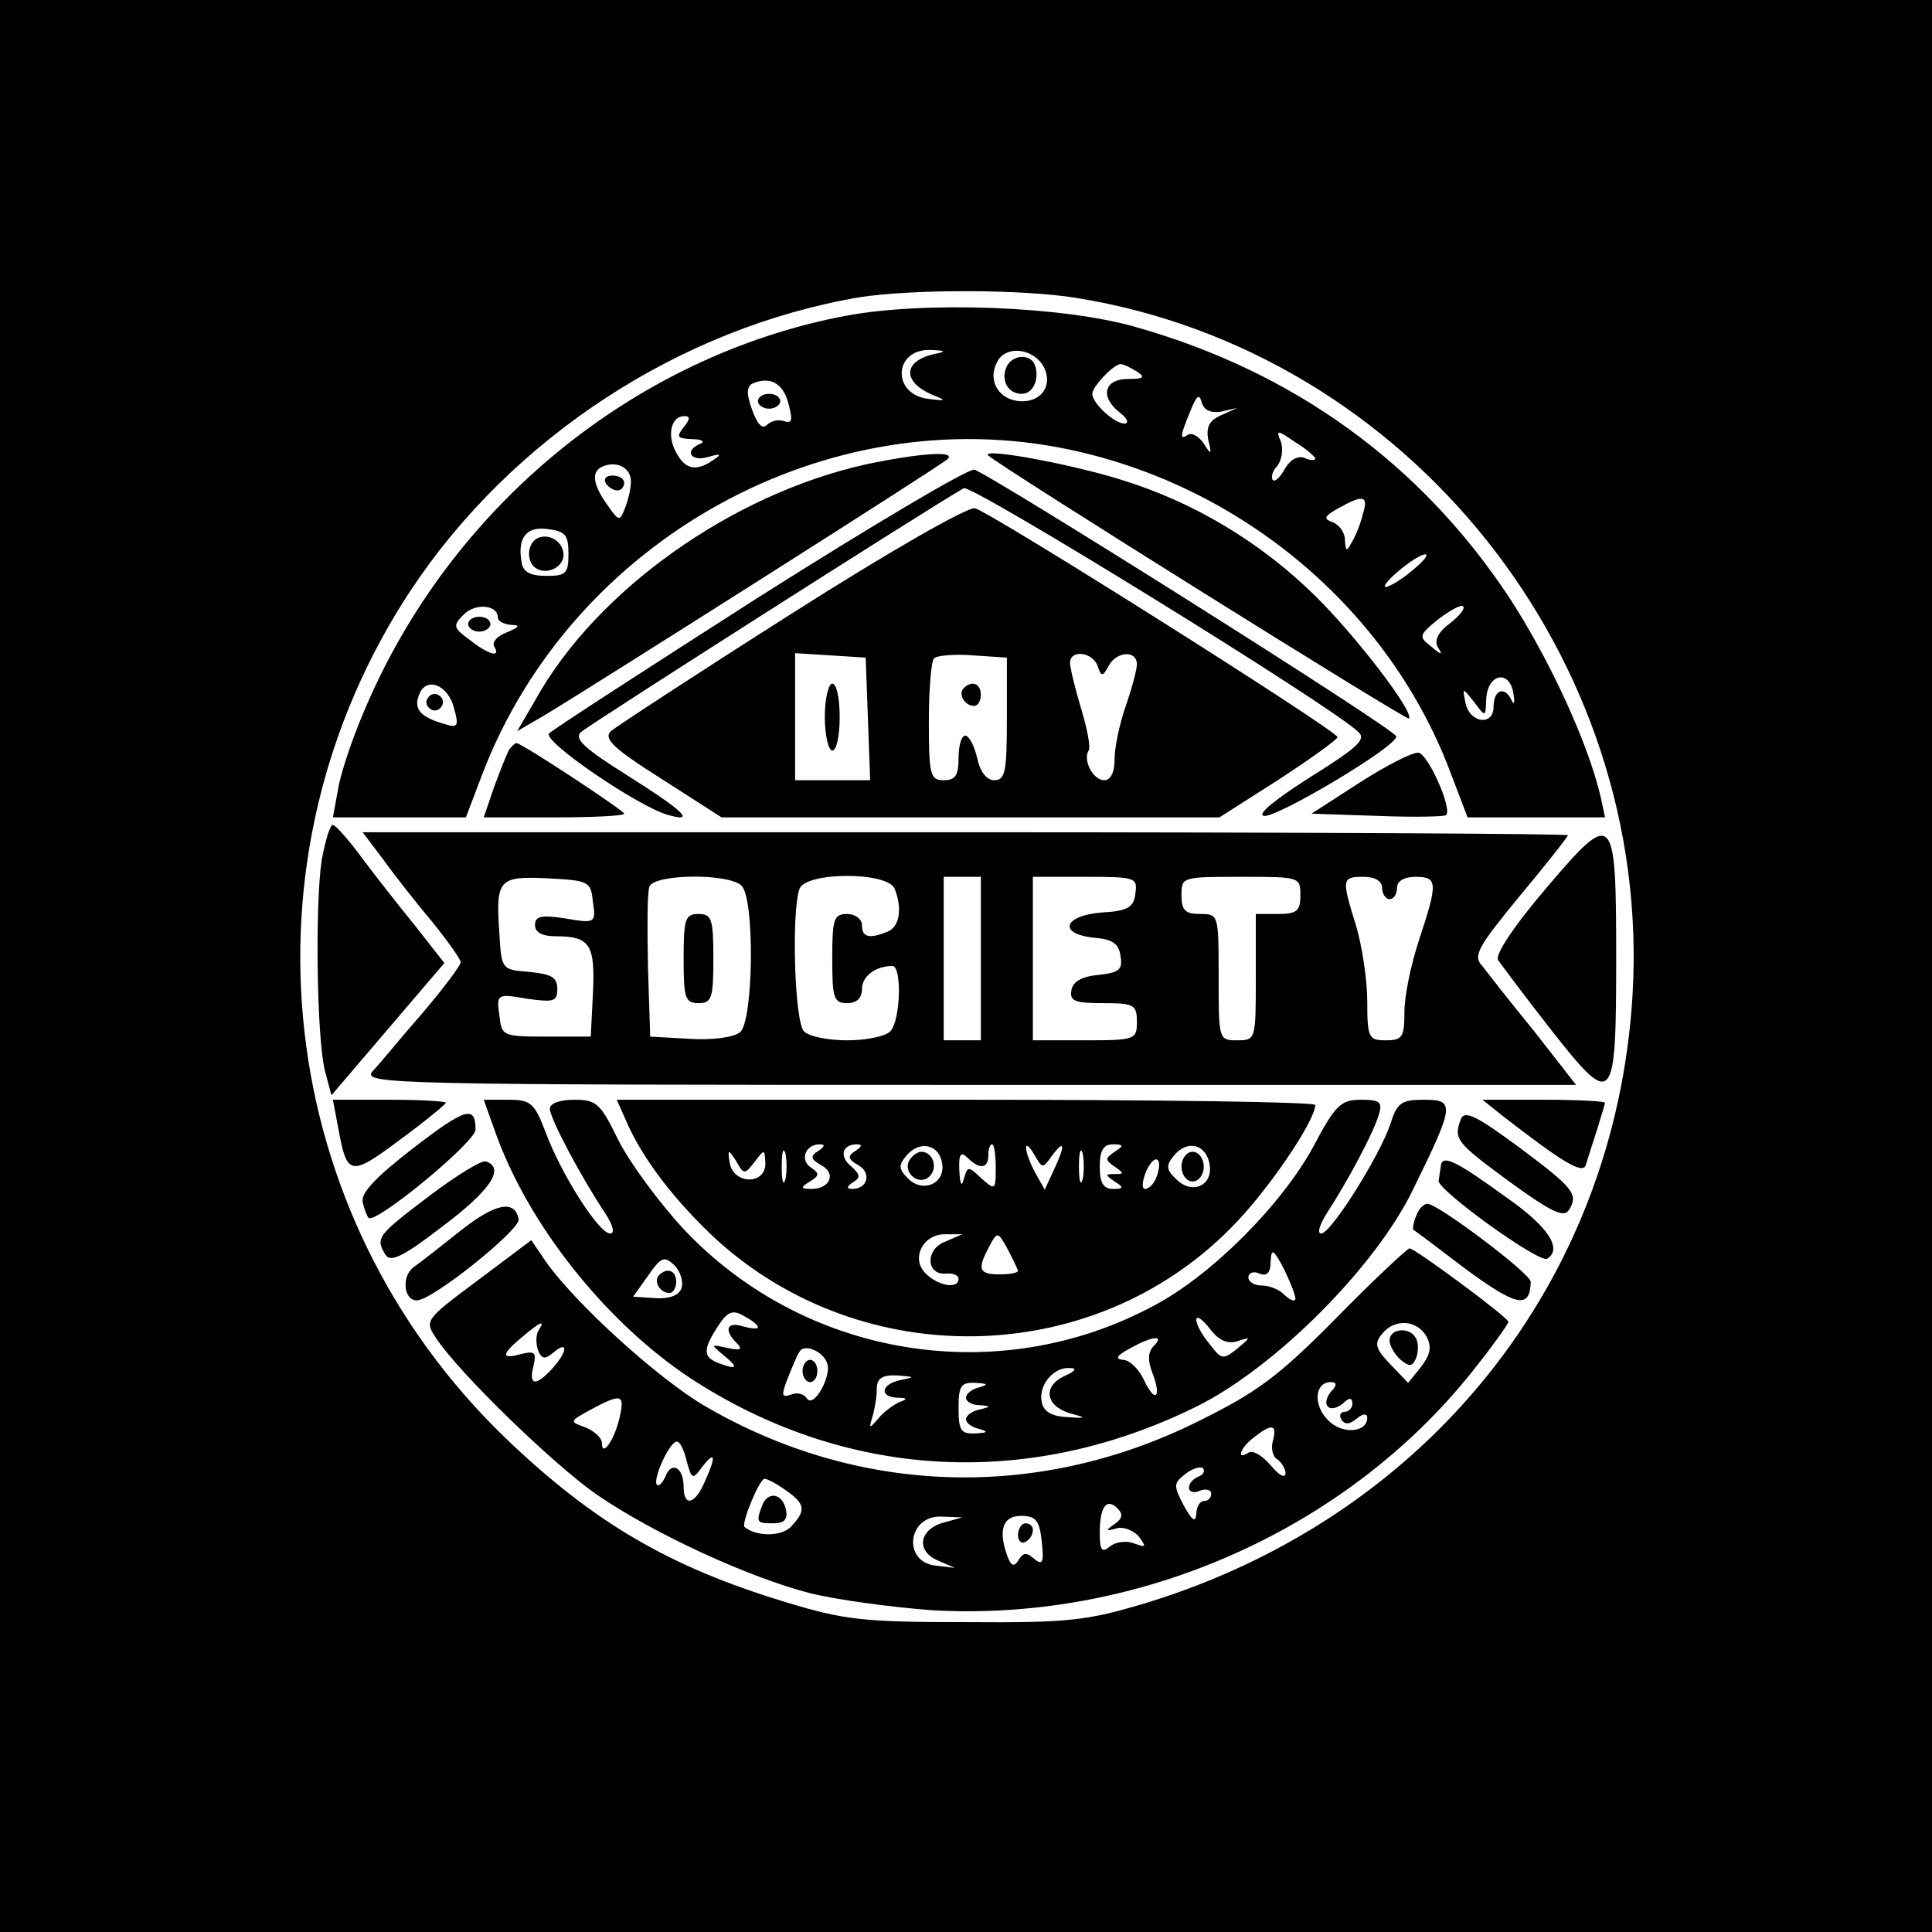 <?xml version="1.0" standalone="no"?>
<!DOCTYPE svg PUBLIC "-//W3C//DTD SVG 20010904//EN"
 "http://www.w3.org/TR/2001/REC-SVG-20010904/DTD/svg10.dtd">
<svg version="1.0" xmlns="http://www.w3.org/2000/svg"
 width="260pt" height="260pt" viewBox="0 0 260 260"
 preserveAspectRatio="xMidYMid meet">
<g transform="translate(0,260) scale(0.1,-0.1)"
fill="#000000" stroke="none">
<path d="M0 1300 l0 -1300 1300 0 1300 0 0 1300 0 1300 -1300 0 -1300 0 0
-1300z m1449 899 c446 -72 775 -484 748 -938 -23 -386 -276 -702 -654 -818
-80 -24 -103 -27 -243 -26 -139 0 -164 3 -243 27 -155 47 -257 106 -376 220
-314 302 -367 780 -128 1142 136 205 362 353 604 394 71 11 219 11 292 -1z"/>
<path d="M1138 2175 c-285 -54 -533 -258 -648 -532 -16 -37 -32 -85 -35 -105
l-7 -38 89 0 90 0 22 58 c121 316 464 506 790 437 232 -49 429 -214 512 -432
l24 -63 93 0 92 0 -6 28 c-17 73 -70 187 -123 268 -119 180 -290 304 -503 364
-97 28 -284 35 -390 15z m117 -52 c-40 -10 -40 -37 -1 -54 20 -8 20 -9 -3 -6
-52 5 -49 69 3 66 20 -1 20 -2 1 -6z m148 -14 c15 -24 1 -49 -27 -49 -31 0
-48 27 -34 53 11 22 46 19 61 -4z m127 -9 c12 -8 9 -10 -12 -10 -33 0 -38 -25
-10 -46 9 -7 12 -14 5 -14 -13 0 -43 27 -43 40 0 10 29 40 38 40 4 0 14 -5 22
-10z m-469 -43 c6 -22 5 -27 -5 -24 -8 3 -18 1 -24 -5 -6 -6 -13 1 -20 21 -8
22 -7 31 1 35 24 10 41 0 48 -27z m582 -11 l22 5 -22 -10 c-16 -7 -20 -16 -17
-33 5 -20 4 -21 -6 -5 -6 9 -15 15 -21 12 -12 -8 -11 -2 3 32 8 20 12 24 15
12 3 -11 12 -15 26 -13z m-723 -21 c-10 -13 -9 -15 11 -16 13 0 18 -3 12 -6
-23 -9 -14 -25 10 -18 17 5 19 4 7 -4 -23 -16 -38 -13 -50 10 -13 23 -7 49 11
49 8 0 8 -4 -1 -15z m850 -42 c0 -3 -7 -3 -15 1 -9 3 -19 -3 -26 -15 -6 -11
-13 -18 -16 -15 -3 3 -1 12 6 19 6 8 8 22 5 32 -7 17 -6 17 19 0 15 -9 27 -20
27 -22z m-921 -32 c0 -9 -4 -25 -8 -35 -7 -18 -8 -18 -24 5 -20 28 -22 46 -4
52 19 7 37 -4 36 -22z m985 -43 c-3 -13 -10 -30 -15 -38 -7 -13 -8 -12 -9 3 0
10 -7 20 -16 24 -14 5 -12 8 7 19 34 19 41 17 33 -8z m-1069 -53 c0 -27 -3
-30 -30 -30 -21 0 -31 5 -33 18 -6 33 6 49 35 45 24 -3 28 -8 28 -33z m1134
-24 c-13 -11 -28 -20 -34 -21 -5 0 4 11 20 24 36 29 49 25 14 -3z m-1229 -62
c0 -5 8 -9 18 -10 13 0 11 -3 -6 -10 -13 -5 -20 -13 -17 -19 10 -16 -8 -11
-33 9 -22 16 -23 19 -8 34 16 16 46 13 46 -4z m1281 -8 c-16 -12 -21 -23 -16
-32 7 -11 5 -11 -9 1 -17 13 -17 15 10 37 16 12 31 20 33 17 3 -3 -5 -13 -18
-23z m86 -97 c2 -10 0 -13 -3 -6 -9 19 -24 14 -24 -9 0 -27 -33 -22 -38 6 -4
20 -4 20 12 0 15 -20 15 -20 16 1 0 38 33 45 37 8z m-1426 -17 c7 -25 5 -27
-14 -21 -31 9 -41 20 -33 39 9 25 39 14 47 -18z"/>
<path d="M1354 2105 c-7 -18 3 -35 21 -35 15 0 24 19 18 38 -6 17 -32 15 -39
-3z"/>
<path d="M1020 2060 c0 -5 7 -10 15 -10 8 0 15 5 15 10 0 6 -7 10 -15 10 -8 0
-15 -4 -15 -10z"/>
<path d="M815 1950 c3 -5 10 -10 16 -10 5 0 9 5 9 10 0 6 -7 10 -16 10 -8 0
-12 -4 -9 -10z"/>
<path d="M714 1865 c-4 -9 -2 -21 4 -27 15 -15 44 -1 40 19 -4 23 -36 29 -44
8z"/>
<path d="M630 1760 c0 -5 7 -10 15 -10 8 0 15 5 15 10 0 6 -7 10 -15 10 -8 0
-15 -4 -15 -10z"/>
<path d="M576 1661 c-4 -5 -2 -12 3 -15 5 -4 12 -2 15 3 4 5 2 12 -3 15 -5 4
-12 2 -15 -3z"/>
<path d="M1165 1975 c-180 -40 -362 -169 -444 -316 l-25 -43 36 21 c57 34 532
335 543 345 13 12 -39 8 -110 -7z"/>
<path d="M1330 1987 c13 -13 563 -357 566 -354 8 8 -72 112 -126 165 -73 72
-163 126 -260 156 -70 22 -191 44 -180 33z"/>
<path d="M1022 1797 c-150 -96 -277 -178 -283 -184 -10 -10 122 -100 161 -110
36 -10 21 5 -55 53 -59 37 -73 50 -63 59 10 9 466 300 515 328 10 6 495 -293
531 -328 11 -10 -1 -21 -65 -61 -47 -30 -72 -50 -62 -52 17 -3 180 94 178 107
0 9 -550 355 -568 359 -9 1 -139 -76 -289 -171z"/>
<path d="M1065 1774 c-126 -80 -236 -152 -243 -158 -10 -10 3 -23 68 -64 l81
-52 335 0 335 0 80 51 c43 28 79 54 79 57 -1 9 -467 303 -488 308 -10 2 -115
-58 -247 -142z m103 -141 l3 -83 -51 0 -50 0 0 86 0 85 48 -3 47 -3 3 -82z
m187 0 c0 -71 -2 -83 -17 -83 -10 0 -19 11 -23 30 -4 17 -11 30 -16 30 -5 0
-9 -13 -9 -30 0 -23 -4 -30 -20 -30 -18 0 -20 7 -20 78 0 43 3 82 7 86 4 4 28
6 53 4 l45 -3 0 -82z m122 71 c5 -15 7 -15 15 0 11 20 38 21 38 2 0 -7 -7 -33
-15 -56 -8 -23 -15 -55 -15 -71 0 -18 -5 -29 -14 -29 -15 0 -29 27 -21 40 3 4
-2 30 -10 56 -8 27 -15 55 -15 62 0 18 30 15 37 -4z"/>
<path d="M1110 1635 c0 -25 5 -45 10 -45 6 0 10 20 10 45 0 25 -4 45 -10 45
-5 0 -10 -20 -10 -45z"/>
<path d="M1297 1674 c-8 -8 1 -24 14 -24 5 0 9 7 9 15 0 15 -12 20 -23 9z"/>
<path d="M685 1591 c-3 -6 -12 -28 -20 -50 l-14 -41 94 0 c52 0 95 2 95 5 0 4
-138 95 -145 95 -2 0 -6 -4 -10 -9z"/>
<path d="M1830 1547 l-65 -42 89 -3 c49 -2 90 -1 92 1 9 8 -24 82 -37 84 -8 1
-43 -17 -79 -40z"/>
<path d="M433 1443 c-9 -59 -7 -235 4 -283 l9 -34 76 89 76 89 -40 51 c-22 27
-55 69 -72 92 -17 23 -34 42 -38 43 -4 0 -10 -21 -15 -47z"/>
<path d="M2081 1405 c-46 -54 -69 -90 -65 -97 5 -7 37 -50 73 -96 82 -104 86
-100 86 98 0 199 -3 202 -94 95z"/>
<path d="M516 1443 c15 -21 45 -59 66 -84 21 -26 38 -50 38 -54 0 -4 -23 -35
-52 -69 -29 -33 -58 -69 -67 -78 -13 -17 26 -18 803 -18 l817 0 -57 73 c-32
39 -63 79 -70 88 -12 13 -4 26 51 93 36 43 65 80 65 82 0 2 -365 4 -811 4
l-811 0 28 -37z m282 -57 c4 -28 3 -29 -37 -22 -33 5 -41 3 -41 -9 0 -10 10
-15 28 -15 46 0 53 -11 50 -76 l-3 -59 -60 0 c-59 0 -60 1 -63 29 -4 28 -3 29
37 22 36 -5 41 -4 41 13 0 16 -8 20 -37 23 -38 3 -38 3 -41 52 -5 73 -1 77 65
74 56 -3 58 -4 61 -32z m200 22 c18 -18 16 -182 -2 -197 -8 -7 -37 -11 -68 -9
l-53 3 -3 94 c-1 52 -1 100 2 108 7 17 107 18 124 1z m206 -4 c11 -28 6 -52
-10 -58 -25 -10 -34 -7 -34 9 0 8 -9 15 -20 15 -18 0 -20 -7 -20 -60 0 -53 2
-60 20 -60 13 0 20 7 20 19 0 17 18 31 41 31 13 0 11 -74 -3 -88 -7 -7 -33
-12 -58 -12 -25 0 -51 5 -58 12 -13 13 -17 163 -6 192 9 23 119 23 128 0z
m116 -94 l0 -110 -25 0 -25 0 0 110 0 110 25 0 25 0 0 -110z m208 88 c-2 -19
-10 -24 -45 -26 -52 -4 -60 -29 -10 -34 24 -2 33 -8 35 -25 3 -18 -2 -22 -30
-25 -22 -2 -34 -9 -36 -20 -3 -15 4 -18 42 -18 42 0 46 -2 46 -25 0 -24 -2
-25 -70 -25 l-70 0 0 110 0 110 71 0 c67 0 70 -1 67 -22z m222 -3 c0 -21 -5
-25 -30 -25 l-30 0 0 -85 c0 -84 0 -85 -25 -85 -25 0 -25 1 -25 85 0 84 0 85
-25 85 -20 0 -25 5 -25 25 0 25 1 25 80 25 79 0 80 0 80 -25z m110 10 c0 -8 5
-15 10 -15 6 0 10 7 10 15 0 9 9 15 25 15 30 0 30 -8 5 -84 -11 -33 -20 -76
-20 -98 0 -34 -3 -38 -25 -38 -23 0 -25 3 -25 53 0 28 -7 74 -15 101 -20 64
-19 66 10 66 16 0 25 -6 25 -15z"/>
<path d="M920 1310 c0 -53 2 -60 20 -60 18 0 20 7 20 60 0 53 -2 60 -20 60
-18 0 -20 -7 -20 -60z"/>
<path d="M455 1083 c12 -66 16 -67 83 -17 34 25 62 48 62 50 0 2 -34 4 -76 4
l-76 0 7 -37z"/>
<path d="M666 1078 c44 -125 148 -256 262 -332 209 -137 455 -151 682 -39 107
53 242 189 292 293 56 114 56 120 14 120 -30 0 -36 -4 -45 -33 -15 -44 -80
-147 -93 -147 -6 0 -2 12 8 28 28 43 61 105 69 130 6 19 3 22 -24 22 -26 0
-34 -7 -63 -62 -42 -78 -137 -174 -215 -215 -210 -113 -471 -70 -634 104 -33
36 -72 89 -87 119 -24 49 -29 54 -59 54 -20 0 -33 -5 -33 -12 0 -13 42 -92 74
-140 11 -17 14 -28 7 -28 -15 0 -66 80 -87 137 -15 39 -20 43 -50 43 l-33 0
15 -42z m1077 -227 c-2 -3 -9 1 -15 7 -7 7 -20 12 -30 12 -10 0 -18 5 -18 11
0 6 7 9 15 5 10 -4 15 1 15 17 1 18 4 16 19 -13 9 -19 16 -37 14 -39z m-826
15 c-4 -10 -17 -14 -35 -13 l-30 2 20 28 c18 26 22 27 36 14 8 -9 12 -22 9
-31z m103 -52 c0 -3 -9 -2 -20 1 -22 7 -26 -5 -9 -22 9 -9 6 -11 -12 -7 -23 5
-23 5 -5 -10 21 -17 18 -20 -8 -10 -20 8 -20 18 0 49 13 20 20 23 35 14 10 -5
19 -12 19 -15z m645 -19 c19 6 19 6 0 -10 -19 -15 -21 -15 -37 6 -10 12 -18
26 -18 33 0 6 8 1 18 -12 12 -16 24 -21 37 -17z m-112 -6 c-8 -8 -9 -19 -2
-37 13 -34 3 -41 -12 -8 -7 14 -19 26 -28 26 -11 1 -8 6 9 15 30 17 48 19 33
4z m-440 -23 c7 -17 -18 -62 -27 -48 -4 6 -13 9 -22 5 -12 -4 -13 -1 -4 22 6
15 13 32 16 36 6 11 31 1 37 -15z m319 -18 c-29 -14 -25 -40 8 -50 23 -6 23
-7 -5 -5 -20 1 -31 8 -33 20 -5 22 15 47 37 46 11 0 9 -4 -7 -11z m-219 -5
c-27 -5 -31 -23 -5 -24 13 0 14 -2 2 -6 -8 -4 -21 -13 -28 -22 -12 -14 -13
-14 -8 2 3 10 6 27 6 38 0 14 7 19 28 18 23 -2 24 -2 5 -6z m105 -10 c-10 -2
-18 -9 -18 -14 0 -5 8 -10 18 -10 16 -1 16 -2 0 -6 -10 -2 -18 -8 -18 -13 0
-5 8 -11 18 -13 13 -4 11 -5 -5 -6 -20 -1 -23 4 -23 34 0 30 3 35 23 34 16 -1
18 -2 5 -6z"/>
<path d="M887 884 c-8 -8 1 -24 14 -24 5 0 9 7 9 15 0 15 -12 20 -23 9z"/>
<path d="M1080 755 c0 -8 5 -15 10 -15 6 0 10 7 10 15 0 8 -4 15 -10 15 -5 0
-10 -7 -10 -15z"/>
<path d="M842 1093 c22 -52 67 -110 122 -161 197 -179 505 -173 691 14 48 47
115 145 115 167 0 4 -211 7 -470 7 l-470 0 12 -27z m215 -80 c-3 -10 -5 -2 -5
17 0 19 2 27 5 18 2 -10 2 -26 0 -35z m44 38 c-11 -7 -10 -11 4 -19 21 -11 12
-32 -13 -32 -15 0 -15 2 -2 10 13 8 13 11 1 19 -15 10 -7 31 12 31 8 0 7 -3
-2 -9z m50 0 c-11 -7 -10 -11 4 -19 18 -10 13 -32 -8 -32 -8 0 -8 3 1 9 10 6
10 10 -2 21 -17 13 -13 30 7 30 8 0 7 -3 -2 -9z m117 -17 c4 -27 -26 -40 -46
-20 -13 13 -13 18 -2 31 18 21 44 15 48 -11z m72 -6 c0 -30 -1 -30 -19 -14
-18 17 -19 17 -24 -1 -3 -11 -5 -7 -6 12 -1 22 2 26 11 17 16 -16 28 -15 28 3
0 8 2 15 5 15 3 0 5 -14 5 -32z m76 17 c17 23 18 14 2 -20 l-12 -26 -13 23
c-15 28 -17 51 -1 24 11 -19 11 -19 24 -1z m41 -32 c-3 -10 -5 -2 -5 17 0 19
2 27 5 18 2 -10 2 -26 0 -35z m43 37 c-13 -9 -13 -11 0 -20 13 -9 13 -10 0
-10 -13 0 -13 -1 0 -10 13 -8 12 -10 -2 -10 -13 0 -18 8 -18 30 0 22 5 30 18
30 14 0 15 -2 2 -10z m128 -18 c4 -28 -24 -40 -45 -19 -14 13 -14 19 -3 32 18
22 44 15 48 -13z m-612 5 c13 17 13 17 14 -3 0 -29 -43 -28 -48 1 -3 19 -2 19
9 2 10 -18 11 -18 25 0z m540 -22 c-3 -8 -10 -15 -15 -15 -5 0 -4 11 2 25 12
25 23 16 13 -10z m-284 -86 c-27 -10 -26 -45 1 -43 9 1 17 -2 17 -7 0 -14 -27
-10 -44 7 -21 20 -4 54 27 53 l22 0 -23 -10z m98 -39 c0 -3 -11 -5 -25 -5 -28
0 -30 7 -14 37 11 21 12 21 25 -3 7 -13 13 -26 14 -29z"/>
<path d="M1224 1039 c-10 -17 13 -36 27 -22 12 12 4 33 -11 33 -5 0 -12 -5
-16 -11z"/>
<path d="M1590 1030 c0 -11 7 -20 15 -20 8 0 15 9 15 20 0 11 -7 20 -15 20 -8
0 -15 -9 -15 -20z"/>
<path d="M2020 1100 c81 -63 110 -81 114 -68 2 7 9 28 15 47 6 19 11 36 11 37
0 2 -37 4 -82 4 l-83 0 25 -20z"/>
<path d="M555 1054 c-48 -37 -69 -59 -67 -71 2 -10 6 -20 8 -22 9 -9 144 102
144 119 0 33 -14 29 -85 -26z"/>
<path d="M1966 1094 c-10 -27 -7 -31 65 -84 55 -40 73 -49 80 -39 14 22 7 30
-68 86 -57 42 -72 49 -77 37z"/>
<path d="M577 990 c-70 -53 -72 -56 -58 -79 7 -10 24 -2 77 39 64 48 84 78 58
87 -6 2 -40 -19 -77 -47z"/>
<path d="M1939 1031 c-1 -6 -2 -15 -3 -20 -1 -13 135 -111 146 -105 21 13 2
43 -54 82 -69 50 -87 59 -89 43z"/>
<path d="M620 944 c-25 -20 -53 -42 -63 -49 -17 -12 -14 -45 4 -45 21 0 139
95 137 109 -5 27 -31 22 -78 -15z"/>
<path d="M1906 964 c-4 -9 -5 -18 -4 -19 2 -1 34 -25 72 -54 67 -49 85 -53 86
-16 0 11 -125 105 -139 105 -5 0 -12 -7 -15 -16z"/>
<path d="M643 877 c-71 -53 -72 -54 -56 -78 31 -47 159 -171 217 -211 76 -52
204 -111 286 -132 36 -9 110 -19 165 -23 282 -16 565 112 734 331 23 29 41 55
41 57 0 6 -126 99 -133 99 -3 0 -48 -42 -99 -94 -79 -80 -107 -100 -188 -140
-215 -106 -455 -98 -660 21 -64 37 -177 140 -216 196 l-19 28 -72 -54z m82
-67 c-4 -6 -4 -18 -1 -27 5 -12 9 -13 21 -3 20 17 19 1 -2 -22 -22 -24 -32
-23 -25 4 4 18 2 20 -16 16 -28 -8 -28 -1 1 23 25 21 31 23 22 9z m1195 -9 c7
-14 5 -24 -8 -41 l-17 -21 -24 25 c-20 21 -22 28 -11 41 17 21 47 19 60 -4z
m-129 -74 c-14 -18 -2 -30 16 -16 9 9 13 8 13 0 0 -6 -5 -11 -11 -11 -5 0 -7
-5 -4 -10 5 -8 11 -7 21 1 8 7 14 7 14 1 0 -20 -34 -23 -53 -3 -20 20 -18 51
4 51 8 0 9 -4 0 -13z m-957 -34 c-7 -31 -24 -55 -24 -35 0 7 -10 16 -22 21
-22 8 -22 8 7 24 41 22 46 21 39 -10z m879 -32 c-3 -10 0 -22 6 -25 6 -4 11
-13 11 -19 -1 -7 -9 -2 -20 11 -11 13 -24 21 -30 17 -17 -11 -11 7 8 21 24 19
31 17 25 -5z m-789 -27 c7 -25 8 -26 21 -8 18 23 19 14 3 -21 -13 -30 -28 -33
-28 -6 0 26 -16 35 -24 15 -4 -9 -9 -15 -12 -12 -6 7 17 58 27 58 4 0 10 -12
13 -26z m689 -21 c-7 -3 -13 -9 -13 -15 0 -6 7 -8 15 -4 8 3 15 1 15 -4 0 -6
-4 -10 -10 -10 -5 0 -10 -8 -10 -17 -1 -13 -6 -9 -17 11 -14 27 -14 30 3 43 9
7 20 10 23 7 3 -4 0 -9 -6 -11z m-555 -19 c26 -18 27 -27 6 -49 -13 -13 -46
-13 -62 0 -5 4 20 65 27 65 3 0 17 -7 29 -16z m442 -45 c-13 -9 -12 -10 2 -6
9 3 22 -2 30 -10 11 -15 11 -16 -6 -10 -10 4 -25 2 -32 -4 -11 -9 -14 -6 -14
18 0 35 9 48 24 33 8 -8 6 -14 -4 -21z m-230 2 c-33 -9 -38 -38 -8 -51 l23
-10 -25 3 c-46 4 -39 68 7 66 l28 -1 -25 -7z m132 -26 c3 -28 1 -32 -10 -23
-10 9 -15 9 -21 -1 -6 -10 -10 -9 -15 4 -13 35 -7 55 18 55 20 0 25 -6 28 -35z"/>
<path d="M1870 796 c0 -7 7 -19 15 -26 12 -10 16 -9 21 3 3 9 3 21 -1 27 -9
15 -35 12 -35 -4z"/>
<path d="M1026 575 c-9 -24 -8 -25 15 -25 14 0 19 5 17 17 -4 23 -24 27 -32 8z"/>
<path d="M1370 534 c0 -8 5 -12 10 -9 6 3 10 10 10 16 0 5 -4 9 -10 9 -5 0
-10 -7 -10 -16z"/>
</g>
</svg>
